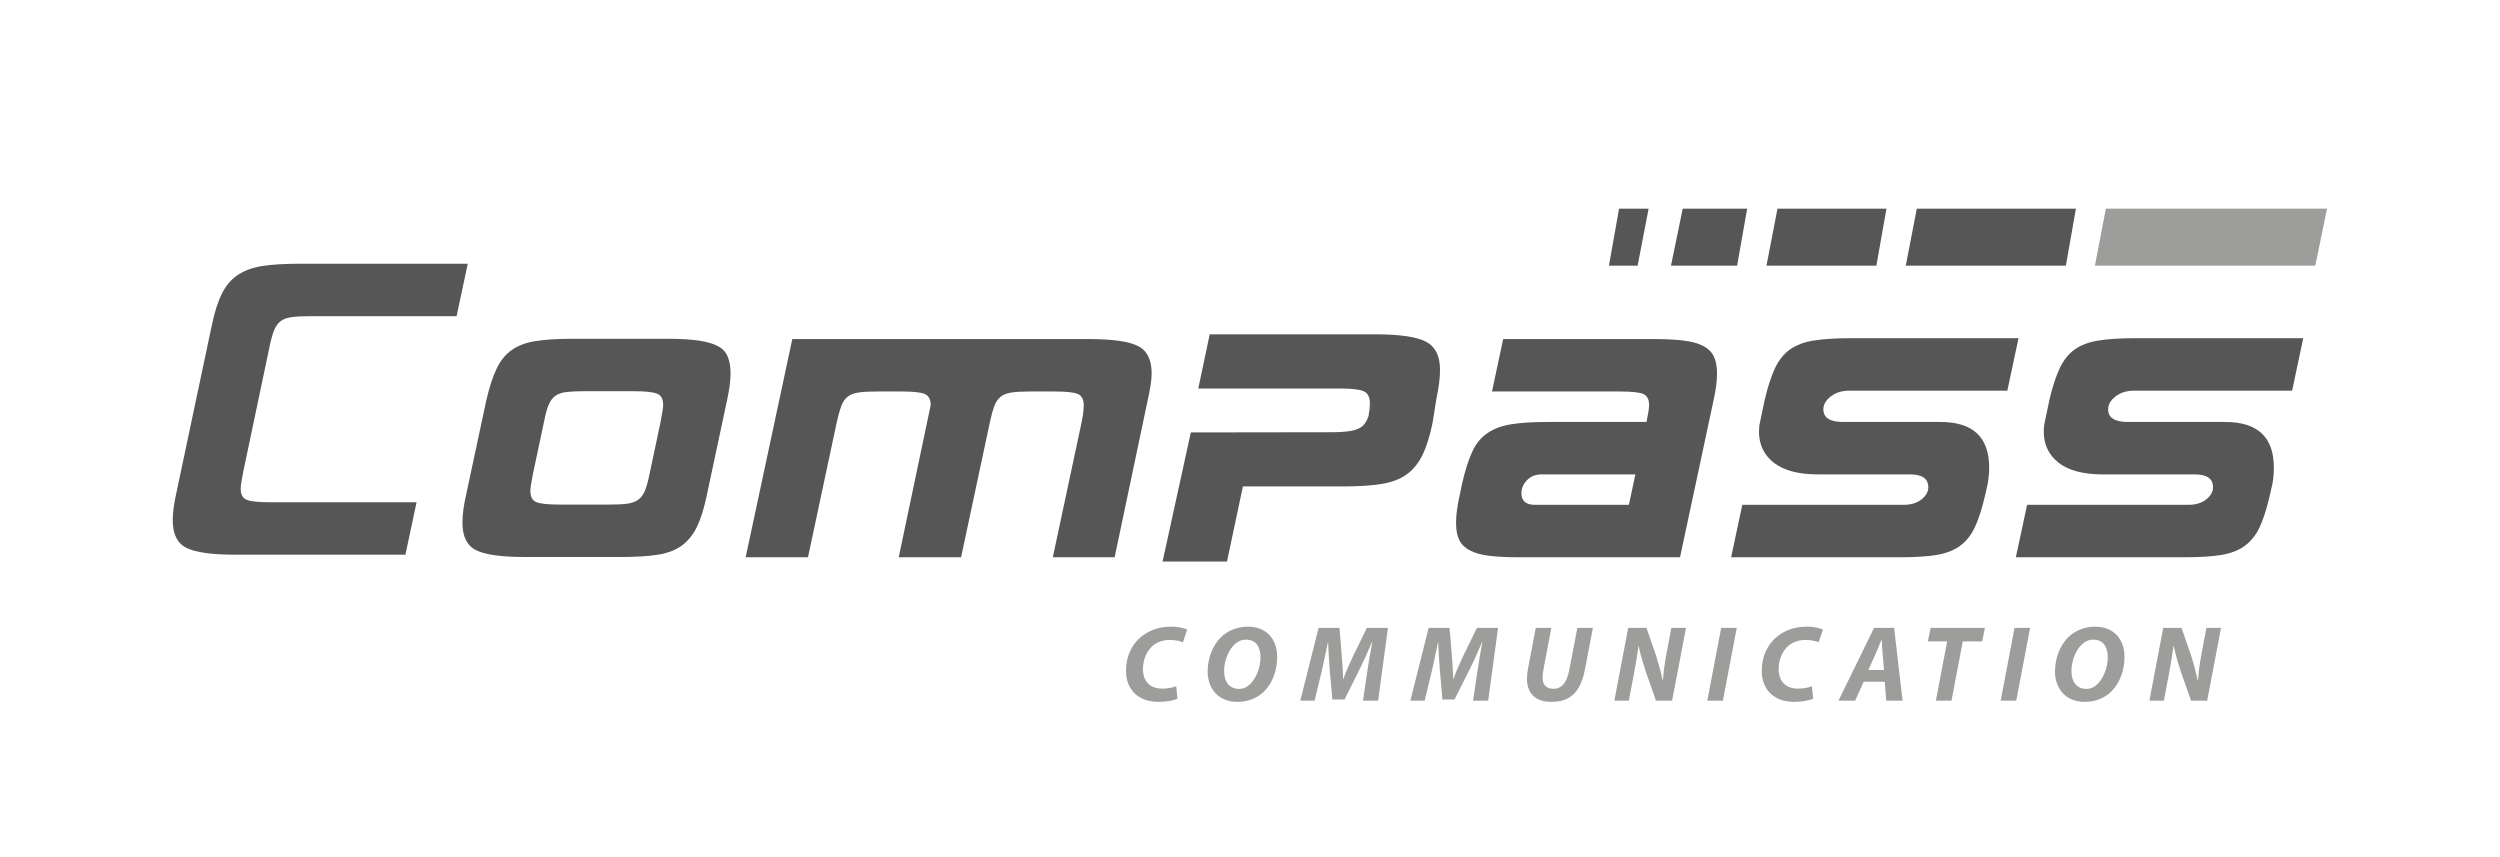 <?xml version="1.0" encoding="UTF-8" standalone="no"?>
<!DOCTYPE svg PUBLIC "-//W3C//DTD SVG 1.1//EN" "http://www.w3.org/Graphics/SVG/1.1/DTD/svg11.dtd">
<svg width="100%" height="100%" viewBox="0 0 700 240" version="1.1" xmlns="http://www.w3.org/2000/svg" xmlns:xlink="http://www.w3.org/1999/xlink" xml:space="preserve" xmlns:serif="http://www.serif.com/" style="fill-rule:evenodd;clip-rule:evenodd;stroke-linejoin:round;stroke-miterlimit:2;">
    <g transform="matrix(0.684,0,0,0.312,0,0)">
        <rect id="Artboard1" x="0" y="0" width="1024" height="768" style="fill:none;"/>
        <clipPath id="_clip1">
            <rect id="Artboard11" serif:id="Artboard1" x="0" y="0" width="1024" height="768"/>
        </clipPath>
        <g clip-path="url(#_clip1)">
            <g transform="matrix(1.447,0,0,3.166,-327.822,-594.189)">
                <g transform="matrix(4.167,0,0,4.167,-687.057,-1701.76)">
                    <rect x="219.268" y="453.043" width="169.724" height="59.173" style="fill:none;"/>
                </g>
                <g transform="matrix(4.167,0,0,4.167,550.315,384.448)">
                    <path d="M0,-4.069C-0.751,-3.572 -1.25,-2.703 -1.25,-1.581C-1.25,-0.271 -0.373,0.524 0.942,0.524C1.536,0.524 1.977,0.425 2.241,0.31L2.155,-0.542C1.91,-0.44 1.567,-0.378 1.213,-0.378C0.345,-0.378 -0.1,-0.909 -0.1,-1.703C-0.1,-2.395 0.171,-2.96 0.581,-3.306C0.881,-3.557 1.286,-3.688 1.712,-3.688C2.137,-3.688 2.47,-3.599 2.609,-3.525L2.903,-4.389C2.756,-4.47 2.351,-4.593 1.817,-4.593C1.118,-4.593 0.516,-4.42 0,-4.069" style="fill:rgb(157,157,155);fill-rule:nonzero;"/>
                </g>
                <g transform="matrix(4.167,0,0,4.167,579.539,386.63)">
                    <path d="M0,-5.116C-0.723,-5.116 -1.363,-4.842 -1.825,-4.394C-2.389,-3.83 -2.721,-2.955 -2.721,-2.065C-2.721,-0.914 -2.001,0 -0.716,0L-0.705,0C0.036,0 0.667,-0.264 1.123,-0.72C1.679,-1.276 1.997,-2.155 1.997,-3.049C1.997,-4.233 1.308,-5.116 0,-5.116M-0.567,-0.882L-0.576,-0.882C-1.289,-0.882 -1.604,-1.404 -1.604,-2.105C-1.604,-3.043 -1.023,-4.233 -0.137,-4.233C0.647,-4.233 0.867,-3.637 0.867,-3.019C0.867,-2.09 0.285,-0.882 -0.567,-0.882" style="fill:rgb(157,157,155);fill-rule:nonzero;"/>
                </g>
                <g transform="matrix(4.167,0,0,4.167,609.416,378.448)">
                    <path d="M0,-1.187C-0.21,-0.74 -0.479,-0.16 -0.668,0.392L-0.7,0.392C-0.703,-0.16 -0.76,-0.72 -0.788,-1.18L-0.941,-3.07L-2.358,-3.07L-3.602,1.883L-2.629,1.883L-2.14,-0.16C-2.014,-0.691 -1.867,-1.439 -1.726,-2.093L-1.713,-2.093C-1.682,-1.431 -1.648,-0.749 -1.603,-0.203L-1.426,1.803L-0.601,1.803L0.411,-0.225C0.682,-0.769 0.991,-1.453 1.26,-2.093L1.287,-2.093C1.146,-1.378 1.033,-0.696 0.955,-0.16L0.653,1.883L1.682,1.883L2.349,-3.07L0.917,-3.07L0,-1.187Z" style="fill:rgb(157,157,155);fill-rule:nonzero;"/>
                </g>
                <g transform="matrix(4.167,0,0,4.167,640.553,378.448)">
                    <path d="M0,-1.187C-0.21,-0.74 -0.477,-0.16 -0.67,0.392L-0.695,0.392C-0.703,-0.16 -0.754,-0.72 -0.784,-1.18L-0.943,-3.07L-2.36,-3.07L-3.601,1.883L-2.632,1.883L-2.138,-0.16C-2.012,-0.691 -1.865,-1.439 -1.726,-2.093L-1.711,-2.093C-1.684,-1.431 -1.646,-0.749 -1.6,-0.203L-1.426,1.803L-0.605,1.803L0.411,-0.225C0.686,-0.769 0.993,-1.453 1.264,-2.093L1.285,-2.093C1.146,-1.378 1.039,-0.696 0.957,-0.16L0.655,1.883L1.682,1.883L2.351,-3.07L0.92,-3.07L0,-1.187Z" style="fill:rgb(157,157,155);fill-rule:nonzero;"/>
                </g>
                <g transform="matrix(4.167,0,0,4.167,670.508,374.736)">
                    <path d="M0,0.68C-0.175,1.595 -0.537,1.965 -1.094,1.965C-1.564,1.965 -1.813,1.658 -1.813,1.253C-1.813,1.041 -1.794,0.841 -1.757,0.665L-1.22,-2.18L-2.278,-2.18L-2.8,0.582C-2.845,0.818 -2.874,1.061 -2.874,1.275C-2.874,2.321 -2.249,2.86 -1.226,2.854C0.124,2.854 0.777,2.134 1.064,0.636L1.602,-2.18L0.546,-2.18L0,0.68Z" style="fill:rgb(157,157,155);fill-rule:nonzero;"/>
                </g>
                <g transform="matrix(4.167,0,0,4.167,697.97,378.782)">
                    <path d="M0,-1.348C-0.13,-0.622 -0.208,-0.08 -0.229,0.427L-0.248,0.427C-0.364,-0.115 -0.5,-0.629 -0.697,-1.261L-1.353,-3.151L-2.591,-3.151L-3.533,1.803L-2.549,1.803L-2.219,0.07C-2.07,-0.72 -1.953,-1.418 -1.902,-1.902L-1.88,-1.902C-1.747,-1.301 -1.617,-0.85 -1.396,-0.174L-0.705,1.803L0.388,1.803L1.333,-3.151L0.338,-3.151L0,-1.348Z" style="fill:rgb(157,157,155);fill-rule:nonzero;"/>
                </g>
                <g transform="matrix(4.167,0,0,4.167,709.545,365.653)">
                    <path d="M0,4.954L1.06,4.954L2.001,0L0.944,0L0,4.954Z" style="fill:rgb(157,157,155);fill-rule:nonzero;"/>
                </g>
                <g transform="matrix(4.167,0,0,4.167,730.163,384.448)">
                    <path d="M0,-4.069C-0.751,-3.572 -1.249,-2.703 -1.249,-1.581C-1.249,-0.271 -0.378,0.524 0.94,0.524C1.535,0.524 1.979,0.425 2.241,0.31L2.153,-0.542C1.911,-0.44 1.565,-0.378 1.212,-0.378C0.345,-0.378 -0.104,-0.909 -0.104,-1.703C-0.104,-2.395 0.169,-2.96 0.577,-3.306C0.882,-3.557 1.286,-3.688 1.712,-3.688C2.14,-3.688 2.467,-3.599 2.606,-3.525L2.903,-4.389C2.758,-4.47 2.35,-4.593 1.813,-4.593C1.114,-4.593 0.513,-4.42 0,-4.069" style="fill:rgb(157,157,155);fill-rule:nonzero;"/>
                </g>
                <g transform="matrix(4.167,0,0,4.167,756.725,386.296)">
                    <path d="M0,-4.954L-2.415,0L-1.284,0L-0.703,-1.289L0.723,-1.289L0.826,0L1.936,0L1.361,-4.954L0,-4.954ZM-0.386,-2.094L0.097,-3.159C0.231,-3.449 0.37,-3.83 0.494,-4.131L0.519,-4.131C0.54,-3.83 0.56,-3.432 0.582,-3.159L0.677,-2.094L-0.386,-2.094Z" style="fill:rgb(157,157,155);fill-rule:nonzero;"/>
                </g>
                <g transform="matrix(4.167,0,0,4.167,771.95,382.449)">
                    <path d="M0,-3.108L1.308,-3.108L0.544,0.923L1.604,0.923L2.368,-3.108L3.691,-3.108L3.869,-4.031L0.187,-4.031L0,-3.108Z" style="fill:rgb(157,157,155);fill-rule:nonzero;"/>
                </g>
                <g transform="matrix(4.167,0,0,4.167,792.545,365.653)">
                    <path d="M0,4.954L1.056,4.954L2,0L0.94,0L0,4.954Z" style="fill:rgb(157,157,155);fill-rule:nonzero;"/>
                </g>
                <g transform="matrix(4.167,0,0,4.167,819.235,386.63)">
                    <path d="M0,-5.116C-0.718,-5.116 -1.359,-4.842 -1.82,-4.394C-2.387,-3.83 -2.719,-2.955 -2.719,-2.065C-2.719,-0.914 -1.997,0 -0.712,0L-0.703,0C0.035,0 0.668,-0.264 1.123,-0.72C1.682,-1.276 2.001,-2.155 2.001,-3.049C2.001,-4.233 1.306,-5.116 0,-5.116M-0.563,-0.882L-0.574,-0.882C-1.287,-0.882 -1.6,-1.404 -1.6,-2.105C-1.6,-3.043 -1.02,-4.233 -0.134,-4.233C0.647,-4.233 0.865,-3.637 0.865,-3.019C0.865,-2.09 0.287,-0.882 -0.563,-0.882" style="fill:rgb(157,157,155);fill-rule:nonzero;"/>
                </g>
                <g transform="matrix(4.167,0,0,4.167,849.33,378.782)">
                    <path d="M0,-1.348C-0.13,-0.622 -0.203,-0.08 -0.226,0.427L-0.248,0.427C-0.368,-0.115 -0.498,-0.629 -0.695,-1.261L-1.352,-3.151L-2.591,-3.151L-3.531,1.803L-2.547,1.803L-2.219,0.07C-2.07,-0.72 -1.953,-1.418 -1.902,-1.902L-1.879,-1.902C-1.745,-1.301 -1.615,-0.85 -1.394,-0.174L-0.704,1.803L0.392,1.803L1.333,-3.151L0.341,-3.151L0,-1.348Z" style="fill:rgb(157,157,155);fill-rule:nonzero;"/>
                </g>
                <g transform="matrix(4.167,0,0,4.167,429.653,343.484)">
                    <path d="M0,-13.846C-0.322,-14.018 -0.759,-14.142 -1.309,-14.223C-1.858,-14.304 -2.559,-14.345 -3.409,-14.345L-9.945,-14.345C-10.909,-14.345 -11.717,-14.293 -12.373,-14.19C-13.025,-14.085 -13.563,-13.886 -13.99,-13.586C-14.416,-13.289 -14.756,-12.868 -15.023,-12.317C-15.286,-11.765 -15.519,-11.045 -15.726,-10.151L-17.104,-3.69C-17.265,-2.98 -17.345,-2.361 -17.345,-1.834C-17.345,-0.898 -17.036,-0.27 -16.414,0.038C-15.795,0.347 -14.695,0.499 -13.114,0.499L-6.575,0.499C-5.587,0.499 -4.759,0.451 -4.095,0.347C-3.431,0.245 -2.887,0.038 -2.463,-0.27C-2.038,-0.58 -1.694,-1.003 -1.429,-1.543C-1.167,-2.081 -0.944,-2.797 -0.757,-3.69L0.617,-10.151C0.776,-10.861 0.857,-11.48 0.857,-12.007C0.857,-12.446 0.795,-12.816 0.669,-13.123C0.545,-13.431 0.32,-13.672 0,-13.846M-3.888,-8.711L-4.646,-5.132C-4.738,-4.673 -4.835,-4.311 -4.941,-4.045C-5.043,-3.782 -5.187,-3.575 -5.368,-3.431C-5.555,-3.279 -5.799,-3.181 -6.11,-3.135C-6.418,-3.087 -6.837,-3.067 -7.365,-3.067L-10.736,-3.067C-11.541,-3.067 -12.074,-3.123 -12.337,-3.237C-12.6,-3.352 -12.733,-3.607 -12.733,-3.998C-12.733,-4.181 -12.675,-4.556 -12.563,-5.132L-11.804,-8.711C-11.712,-9.193 -11.61,-9.572 -11.495,-9.847C-11.378,-10.122 -11.226,-10.328 -11.031,-10.467C-10.836,-10.603 -10.582,-10.691 -10.274,-10.725C-9.963,-10.76 -9.568,-10.778 -9.087,-10.778L-5.713,-10.778C-4.912,-10.778 -4.377,-10.719 -4.111,-10.603C-3.848,-10.488 -3.719,-10.238 -3.719,-9.847C-3.719,-9.664 -3.776,-9.285 -3.888,-8.711" style="fill:rgb(86,86,86);fill-rule:nonzero;"/>
                </g>
                <g transform="matrix(4.167,0,0,4.167,552.357,335.906)">
                    <path d="M0,-10.171C0,-11.109 -0.315,-11.735 -0.947,-12.044C-1.579,-12.354 -2.684,-12.507 -4.266,-12.507L-24.397,-12.507L-27.563,2.336L-23.332,2.336L-21.373,-6.876C-21.278,-7.311 -21.177,-7.669 -21.075,-7.946C-20.974,-8.216 -20.831,-8.431 -20.644,-8.581C-20.463,-8.729 -20.218,-8.827 -19.907,-8.87C-19.596,-8.919 -19.178,-8.941 -18.652,-8.941L-16.997,-8.941C-16.195,-8.941 -15.662,-8.884 -15.397,-8.77C-15.135,-8.652 -15.002,-8.402 -15.002,-8.012L-17.171,2.336L-12.938,2.336L-10.977,-6.876C-10.885,-7.311 -10.786,-7.669 -10.687,-7.946C-10.582,-8.216 -10.439,-8.431 -10.255,-8.581C-10.075,-8.729 -9.825,-8.827 -9.514,-8.87C-9.204,-8.919 -8.787,-8.941 -8.258,-8.941L-6.605,-8.941C-5.806,-8.941 -5.273,-8.884 -5.008,-8.77C-4.745,-8.652 -4.611,-8.402 -4.611,-8.012C-4.611,-7.711 -4.659,-7.335 -4.749,-6.876L-6.71,2.336L-2.513,2.336L-0.275,-8.316C-0.093,-9.115 0,-9.738 0,-10.171" style="fill:rgb(86,86,86);fill-rule:nonzero;"/>
                </g>
                <g transform="matrix(4.167,0,0,4.167,711.294,328.177)">
                    <path d="M0,-6.461C0.16,-7.172 0.242,-7.787 0.242,-8.316C0.242,-8.799 0.166,-9.187 0.016,-9.487C-0.131,-9.783 -0.374,-10.016 -0.706,-10.189C-1.037,-10.36 -1.473,-10.483 -2.014,-10.549C-2.549,-10.617 -3.221,-10.652 -4.023,-10.652L-14.278,-10.652L-15.036,-7.086L-6.364,-7.086C-5.564,-7.086 -5.031,-7.029 -4.763,-6.915C-4.5,-6.797 -4.37,-6.547 -4.37,-6.157C-4.37,-5.972 -4.426,-5.594 -4.543,-5.019L-4.545,-5.013L-11.252,-5.013C-12.237,-5.013 -13.06,-4.964 -13.709,-4.861C-14.364,-4.755 -14.91,-4.559 -15.343,-4.257C-15.784,-3.959 -16.126,-3.538 -16.378,-2.987C-16.632,-2.44 -16.859,-1.715 -17.065,-0.824L-17.236,0.001C-17.396,0.713 -17.476,1.33 -17.476,1.855C-17.476,2.336 -17.404,2.726 -17.255,3.025C-17.108,3.322 -16.865,3.556 -16.531,3.73C-16.201,3.902 -15.767,4.024 -15.229,4.09C-14.687,4.158 -14.018,4.191 -13.212,4.191L-2.27,4.191L0,-6.461ZM-5.742,0.624L-12.113,0.624C-12.731,0.624 -13.039,0.358 -13.039,-0.171C-13.039,-0.49 -12.915,-0.784 -12.663,-1.049C-12.412,-1.313 -12.078,-1.446 -11.661,-1.446L-5.302,-1.446L-5.742,0.624Z" style="fill:rgb(86,86,86);fill-rule:nonzero;"/>
                </g>
                <g transform="matrix(4.167,0,0,4.167,775.509,321.902)">
                    <path d="M0,-3.507L-6.605,-3.507C-7.503,-3.507 -7.949,-3.795 -7.949,-4.365C-7.949,-4.686 -7.783,-4.979 -7.45,-5.241C-7.114,-5.504 -6.688,-5.638 -6.159,-5.638L4.541,-5.638L5.3,-9.204L-6.159,-9.204C-7.124,-9.204 -7.93,-9.153 -8.585,-9.05C-9.24,-8.948 -9.778,-8.747 -10.202,-8.45C-10.625,-8.15 -10.971,-7.721 -11.235,-7.164C-11.497,-6.6 -11.733,-5.877 -11.937,-4.987L-12.247,-3.507C-12.275,-3.392 -12.292,-3.284 -12.302,-3.184C-12.313,-3.08 -12.321,-2.971 -12.321,-2.856C-12.321,-1.961 -11.979,-1.257 -11.305,-0.725C-10.625,-0.204 -9.635,0.059 -8.325,0.059L-2.064,0.059C-1.239,0.059 -0.825,0.351 -0.825,0.936C-0.825,1.24 -0.985,1.518 -1.289,1.761C-1.6,2.009 -2.007,2.13 -2.511,2.13L-13.454,2.13L-14.21,5.697L-2.753,5.697C-1.768,5.697 -0.947,5.648 -0.289,5.543C0.357,5.44 0.899,5.237 1.327,4.922C1.752,4.611 2.089,4.187 2.339,3.646C2.589,3.107 2.824,2.39 3.028,1.492L3.2,0.733C3.267,0.364 3.307,-0.014 3.307,-0.405C3.307,-2.472 2.205,-3.507 0,-3.507" style="fill:rgb(86,86,86);fill-rule:nonzero;"/>
                </g>
                <g transform="matrix(4.167,0,0,4.167,820.293,344.992)">
                    <path d="M0,-14.591C-0.655,-14.49 -1.19,-14.289 -1.619,-13.991C-2.041,-13.692 -2.387,-13.263 -2.65,-12.706C-2.912,-12.141 -3.15,-11.418 -3.355,-10.528L-3.664,-9.048C-3.687,-8.933 -3.708,-8.826 -3.716,-8.726C-3.729,-8.621 -3.733,-8.512 -3.733,-8.398C-3.733,-7.503 -3.393,-6.798 -2.717,-6.267C-2.043,-5.746 -1.05,-5.482 0.258,-5.482L6.52,-5.482C7.345,-5.482 7.756,-5.19 7.756,-4.605C7.756,-4.301 7.603,-4.024 7.295,-3.78C6.986,-3.532 6.577,-3.411 6.075,-3.411L-4.865,-3.411L-5.629,0.155L5.833,0.155C6.818,0.155 7.635,0.107 8.294,0.002C8.945,-0.102 9.485,-0.305 9.91,-0.62C10.334,-0.93 10.673,-1.354 10.925,-1.895C11.175,-2.435 11.406,-3.152 11.611,-4.049L11.786,-4.809C11.853,-5.178 11.888,-5.556 11.888,-5.947C11.888,-8.014 10.786,-9.048 8.585,-9.048L1.978,-9.048C1.084,-9.048 0.636,-9.336 0.636,-9.907C0.636,-10.228 0.802,-10.52 1.138,-10.783C1.468,-11.046 1.898,-11.179 2.428,-11.179L13.129,-11.179L13.881,-14.746L2.428,-14.746C1.462,-14.746 0.653,-14.694 0,-14.591" style="fill:rgb(86,86,86);fill-rule:nonzero;"/>
                </g>
                <g transform="matrix(4.167,0,0,4.167,302.819,321.454)">
                    <path d="M0,-8.532C0.088,-8.967 0.189,-9.322 0.291,-9.599C0.397,-9.873 0.539,-10.083 0.722,-10.236C0.904,-10.385 1.154,-10.48 1.463,-10.525C1.77,-10.572 2.188,-10.595 2.717,-10.595L12.696,-10.595L13.453,-14.161L1.894,-14.161C0.954,-14.161 0.157,-14.109 -0.5,-14.008C-1.155,-13.903 -1.702,-13.702 -2.151,-13.404C-2.599,-13.107 -2.959,-12.685 -3.234,-12.136C-3.509,-11.582 -3.74,-10.862 -3.923,-9.969L-6.331,1.439C-6.492,2.151 -6.574,2.766 -6.574,3.295C-6.574,4.233 -6.263,4.858 -5.644,5.165C-5.023,5.476 -3.923,5.629 -2.341,5.629L9.222,5.629L9.979,2.063L0.033,2.063C-0.768,2.063 -1.302,2.005 -1.567,1.889C-1.832,1.776 -1.962,1.525 -1.962,1.131C-1.962,0.952 -1.905,0.571 -1.79,-0.002L0,-8.532Z" style="fill:rgb(86,86,86);fill-rule:nonzero;"/>
                </g>
                <g transform="matrix(-4.167,0,0,4.167,726.283,262.984)">
                    <path d="M-8.148,-3.879L-0.749,-3.879L0,0L-7.462,0L-8.148,-3.879Z" style="fill:rgb(86,86,86);fill-rule:nonzero;"/>
                </g>
                <g transform="matrix(-4.167,0,0,4.167,765.695,262.984)">
                    <path d="M-11.552,-3.879L-0.749,-3.879L0,0L-10.869,0L-11.552,-3.879Z" style="fill:rgb(86,86,86);fill-rule:nonzero;"/>
                </g>
                <g transform="matrix(-4.167,0,0,4.167,681.722,262.984)">
                    <path d="M-2.694,-3.879L-0.687,-3.879L0,0L-1.947,0L-2.694,-3.879Z" style="fill:rgb(86,86,86);fill-rule:nonzero;"/>
                </g>
                <g transform="matrix(-0.783,4.092,4.092,0.783,865.566,227.207)">
                    <path d="M6.575,-9.315L10.524,-9.315L7.713,5.382L3.753,5.436L6.575,-9.315Z" style="fill:rgb(157,157,155);fill-rule:nonzero;"/>
                </g>
                <g transform="matrix(-4.167,0,0,4.167,699.275,262.984)">
                    <path d="M-5.171,-3.879L-0.797,-3.879L0,0L-4.49,0L-5.171,-3.879Z" style="fill:rgb(86,86,86);fill-rule:nonzero;"/>
                </g>
                <g transform="matrix(4.167,0,0,4.167,628.9,312.502)">
                    <path d="M0,1.031C0.285,0.46 0.52,-0.289 0.707,-1.214L0.962,-2.83C1.127,-3.592 1.209,-4.242 1.209,-4.788C1.209,-5.741 0.888,-6.38 0.25,-6.714C-0.392,-7.046 -1.531,-7.213 -3.161,-7.213L-14.427,-7.213L-15.204,-3.523L-10.841,-3.523L-10.837,-3.527L-5.611,-3.527C-4.785,-3.527 -4.233,-3.463 -3.962,-3.337C-3.691,-3.202 -3.555,-2.936 -3.555,-2.532C-3.555,-2.3 -3.584,-2.009 -3.644,-1.659L-3.663,-1.605C-3.757,-1.33 -3.895,-1.114 -4.067,-0.961C-4.246,-0.81 -4.502,-0.703 -4.834,-0.643C-5.168,-0.587 -5.615,-0.553 -6.186,-0.553L-15.71,-0.539L-17.628,8.244L-13.255,8.244L-12.174,3.133L-5.296,3.133C-4.3,3.133 -3.463,3.077 -2.791,2.971C-2.115,2.866 -1.552,2.658 -1.103,2.349C-0.653,2.039 -0.284,1.599 0,1.031M-3.57,-1.892L-3.375,-2.689C-3.439,-2.382 -3.504,-2.117 -3.57,-1.892" style="fill:rgb(86,86,86);fill-rule:nonzero;"/>
                </g>
            </g>
        </g>
    </g>
</svg>
